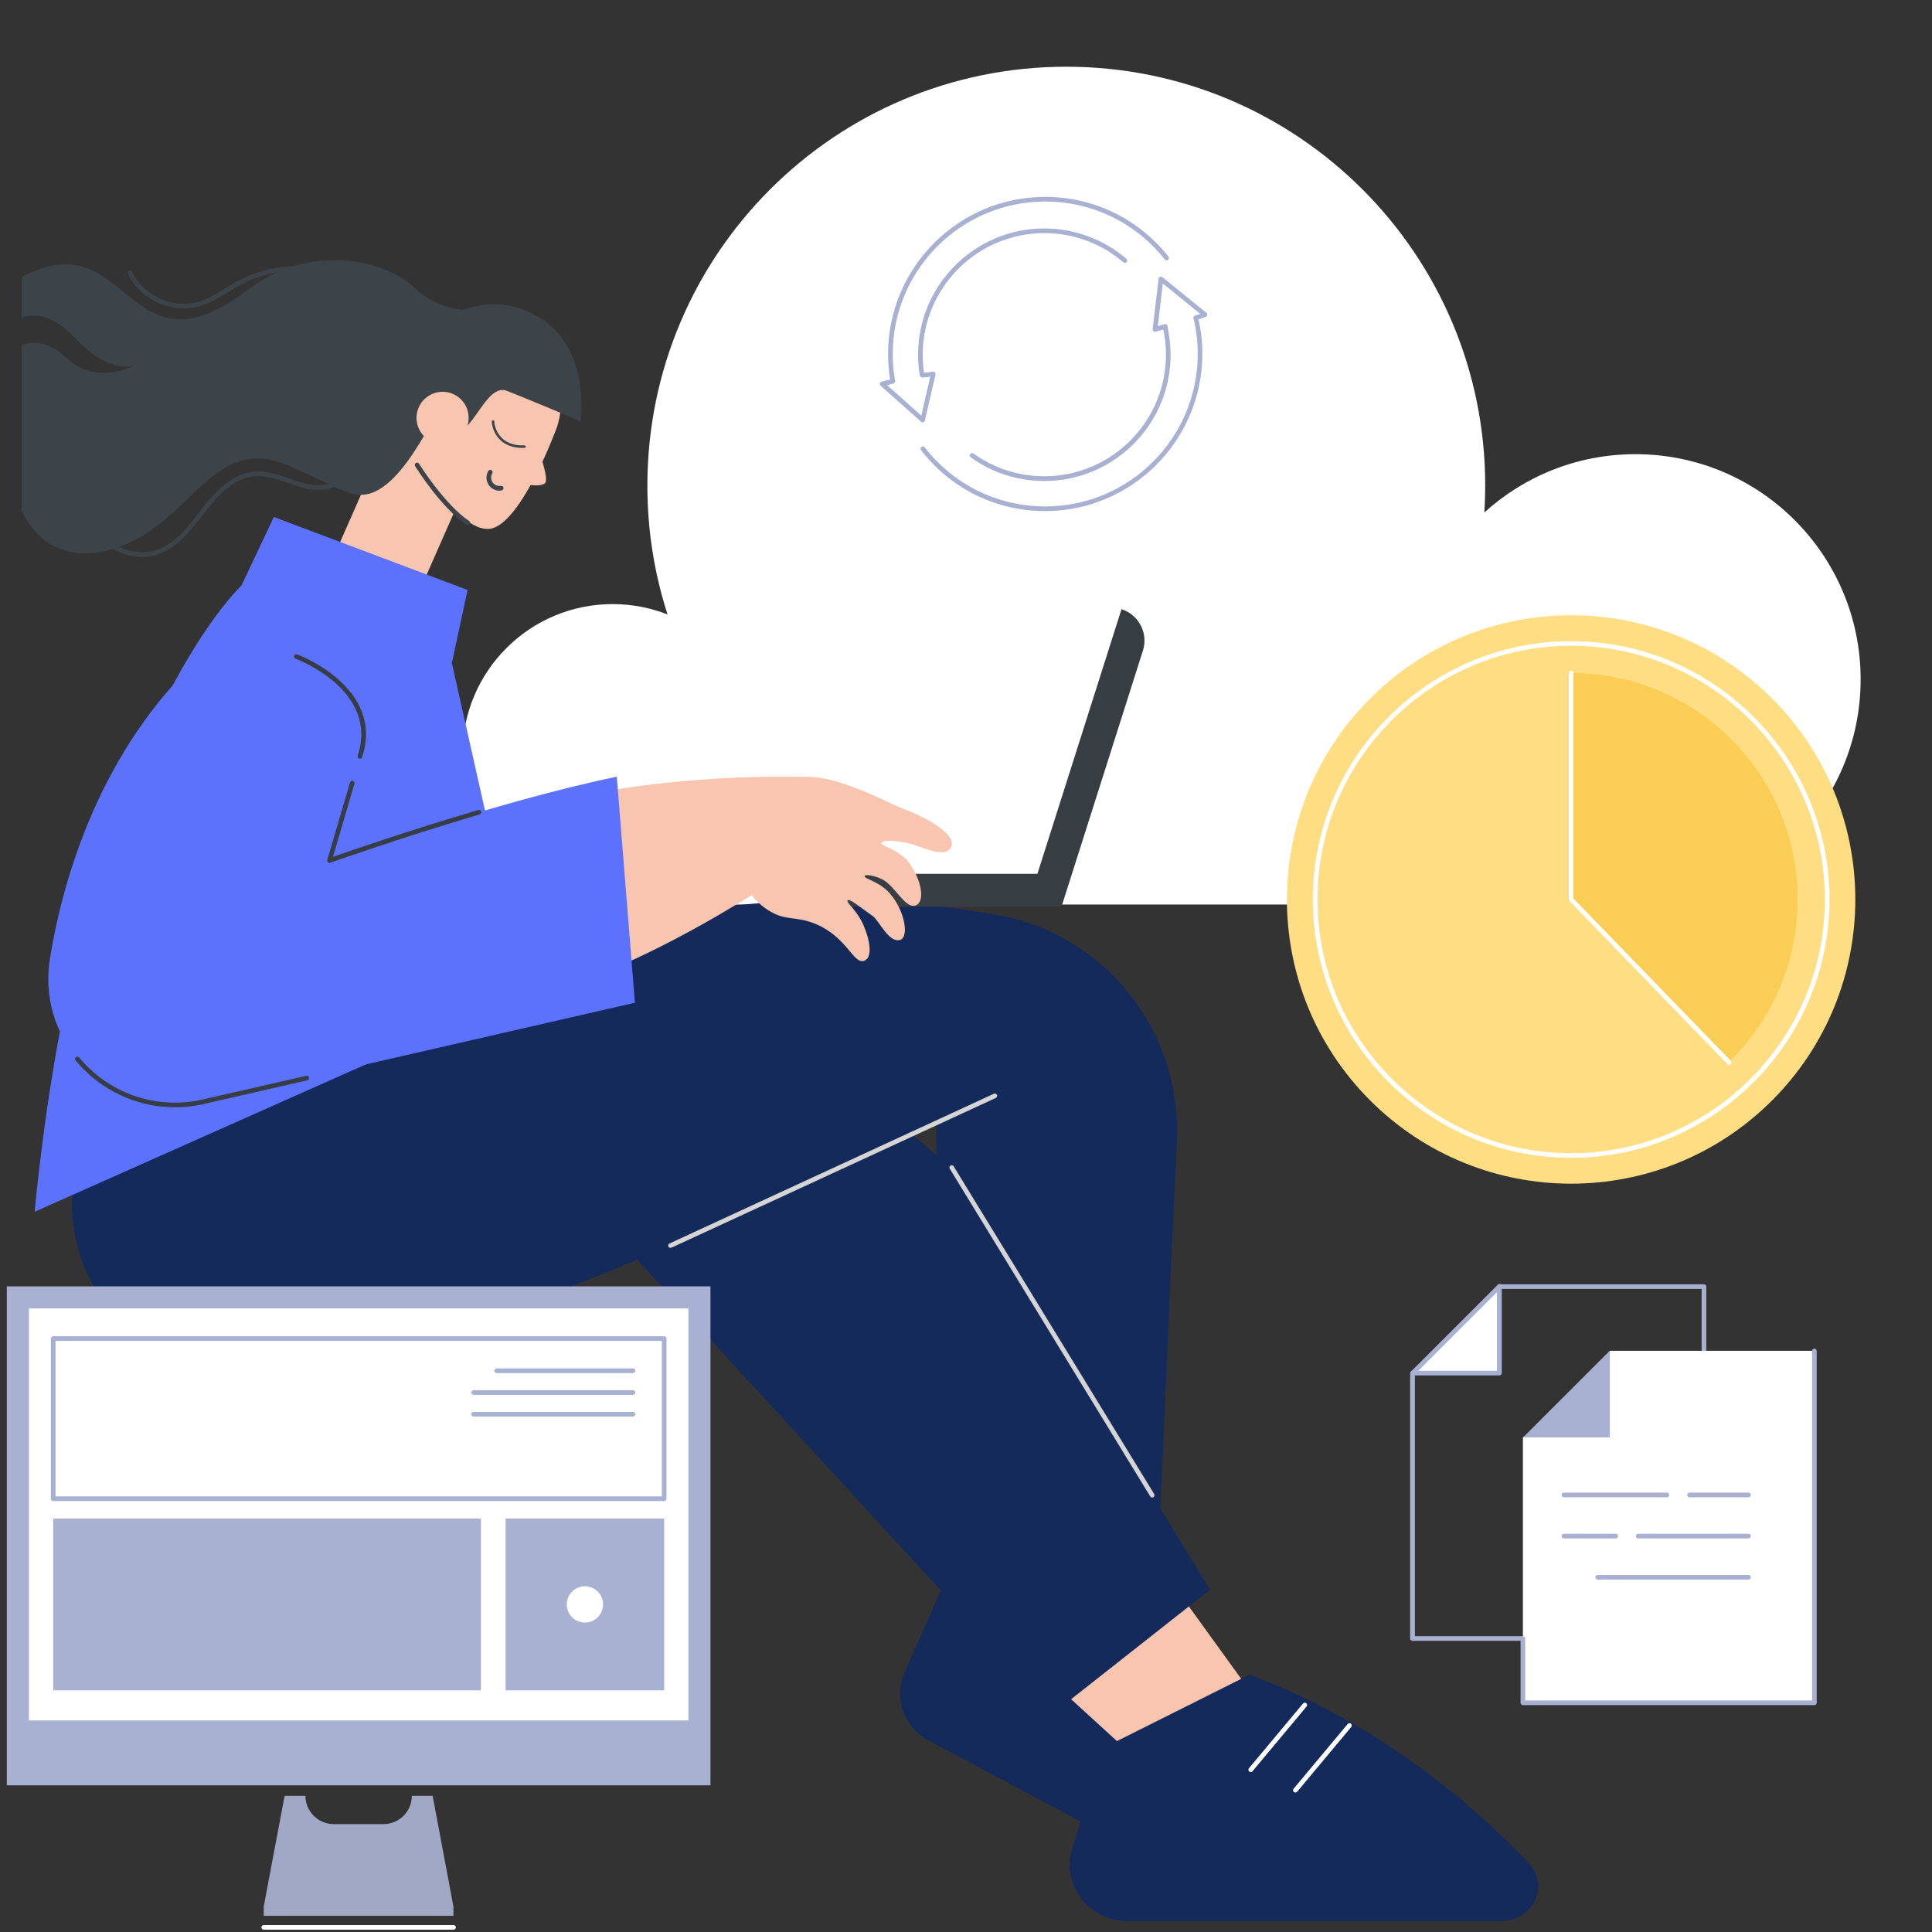 <svg width="770" height="770" viewBox="0 0 770 770" fill="none" xmlns="http://www.w3.org/2000/svg">
<rect x="0" y="0" width="770" height="770" fill="#333333" stroke="none"/>
<g clip-path="url(#clip0_210_725)">
<path d="M651.807 181.013C628.623 181.013 607.5 189.807 591.595 204.239C591.806 200.705 591.932 197.128 591.932 193.552C591.932 101.362 517.204 26.592 424.973 26.592C332.783 26.592 258.013 101.32 258.013 193.552C258.013 211.476 260.832 228.728 266.05 244.885C259.275 242.234 251.87 240.762 244.17 240.762C211.098 240.762 184.295 267.564 184.295 300.637C184.295 333.709 211.098 360.511 244.17 360.511C274.675 360.511 377.132 360.511 424.973 360.511C482.659 360.511 607.711 360.511 651.807 360.511C701.373 360.511 741.556 320.328 741.556 270.762C741.556 221.196 701.373 181.013 651.807 181.013Z" fill="white"/>
<path d="M416.557 203.692C397.075 203.692 379.024 194.856 367.075 179.414C366.78 178.993 366.822 178.446 367.243 178.11C367.664 177.815 368.211 177.857 368.547 178.278C380.16 193.257 397.664 201.841 416.599 201.841C450.092 201.841 477.357 174.575 477.357 141.083C477.357 136.286 476.81 131.531 475.674 126.903C475.548 126.398 475.842 125.893 476.347 125.767C476.852 125.64 477.357 125.935 477.483 126.44C478.619 131.195 479.209 136.118 479.209 141.04C479.166 175.585 451.059 203.692 416.557 203.692Z" fill="#A8B1D1"/>
<path d="M355.799 152.738C355.336 152.738 354.957 152.401 354.873 151.98C354.242 148.404 353.947 144.743 353.947 141.082C353.947 106.58 382.012 78.473 416.557 78.473C435.828 78.473 453.711 87.14 465.702 102.288C466.039 102.709 465.955 103.256 465.534 103.592C465.113 103.929 464.566 103.845 464.23 103.424C452.617 88.739 435.239 80.324 416.557 80.324C383.064 80.324 355.799 107.59 355.799 141.082C355.799 144.617 356.093 148.193 356.724 151.644C356.808 152.149 356.472 152.611 355.967 152.738C355.883 152.696 355.841 152.738 355.799 152.738Z" fill="#A8B1D1"/>
<path d="M416.22 191.701C405.617 191.701 395.476 188.461 386.893 182.275C386.472 181.981 386.388 181.392 386.682 180.971C386.977 180.55 387.566 180.466 387.987 180.761C396.234 186.693 405.995 189.807 416.22 189.807C442.938 189.807 464.692 168.054 464.692 141.335C464.692 137.632 464.271 133.93 463.43 130.353C463.304 129.848 463.64 129.343 464.145 129.259C464.65 129.133 465.155 129.469 465.239 129.974C466.081 133.677 466.543 137.506 466.543 141.377C466.585 169.105 443.99 191.701 416.22 191.701Z" fill="#A8B1D1"/>
<path d="M367.495 150.381C367.033 150.381 366.654 150.045 366.57 149.624C366.107 146.931 365.896 144.154 365.896 141.377C365.896 113.606 388.492 91.053 416.22 91.053C428.212 91.053 439.867 95.345 448.956 103.172C449.334 103.508 449.376 104.097 449.04 104.476C448.703 104.855 448.114 104.897 447.735 104.56C438.983 97.028 427.791 92.905 416.22 92.905C389.501 92.905 367.748 114.658 367.748 141.377C367.748 144.028 367.958 146.721 368.379 149.287C368.463 149.792 368.127 150.255 367.622 150.339C367.58 150.381 367.537 150.381 367.495 150.381Z" fill="#A8B1D1"/>
<path d="M367.748 168.348C367.537 168.348 367.285 168.264 367.117 168.096L350.959 153.705C350.707 153.495 350.58 153.116 350.665 152.78C350.749 152.443 351.001 152.191 351.338 152.107L355.588 151.055C356.092 150.928 356.597 151.223 356.724 151.728C356.85 152.233 356.555 152.738 356.05 152.864L353.526 153.495L367.201 165.655L370.735 150.171L367.874 150.466C367.369 150.508 366.906 150.171 366.864 149.624C366.822 149.119 367.159 148.656 367.706 148.614L371.829 148.151C372.124 148.109 372.418 148.236 372.629 148.446C372.839 148.656 372.923 148.993 372.839 149.287L368.631 167.549C368.547 167.885 368.337 168.138 368 168.222C367.916 168.348 367.832 168.348 367.748 168.348Z" fill="#A8B1D1"/>
<path d="M460.316 132.204C460.106 132.204 459.896 132.12 459.727 131.994C459.475 131.784 459.349 131.489 459.391 131.195L461.747 111.082C461.789 110.745 462 110.451 462.336 110.325C462.631 110.198 463.009 110.241 463.262 110.451L480.808 124.673C481.06 124.883 481.186 125.22 481.144 125.556C481.102 125.893 480.85 126.145 480.555 126.272L476.895 127.576C476.432 127.744 475.885 127.492 475.716 127.029C475.548 126.566 475.801 126.019 476.263 125.851L478.367 125.094L463.43 112.975L461.452 130.016L464.145 129.217C464.65 129.049 465.155 129.343 465.281 129.848C465.45 130.353 465.155 130.858 464.65 130.984L460.611 132.204C460.485 132.162 460.401 132.204 460.316 132.204Z" fill="#A8B1D1"/>
<path d="M389.294 601.61L360.522 666.479C356.059 676.541 360.124 688.343 369.837 693.523L497.936 761.837C497.936 761.837 512.158 629.086 389.294 601.61Z" fill="#142A5B"/>
<path d="M373.432 466.628L377.092 607.332C377.555 607.29 461.245 653.616 460.656 649.619C460.278 646.968 465.453 532.268 469.029 454.763C469.534 444.202 468.104 433.935 465.074 424.341L407.303 434.103L373.432 466.628Z" fill="#142A5B"/>
<path d="M415.256 666.618L469.198 715.847L510.727 691.317L466.379 629.927L415.256 666.618Z" fill="#F8C5B0"/>
<path d="M427.288 736.93C422.9 751.57 434.218 765.666 449.501 765.666H598.074C611.065 765.666 617.94 751.533 608.965 742.14C587.549 719.725 549.598 686.637 497.979 667.459L441.512 695.735C441.512 695.735 434.165 713.984 427.288 736.93Z" fill="#142A5B"/>
<path d="M498.483 706.254C498.272 706.254 498.062 706.17 497.894 706.044C497.515 705.707 497.431 705.118 497.768 704.739L519.311 678.946C519.647 678.568 520.236 678.484 520.615 678.82C520.994 679.157 521.078 679.746 520.741 680.125L499.198 705.917C499.03 706.17 498.735 706.254 498.483 706.254Z" fill="white"/>
<path d="M516.282 714.417C516.071 714.417 515.861 714.333 515.693 714.206C515.314 713.87 515.23 713.281 515.566 712.902L537.11 687.109C537.446 686.731 538.035 686.646 538.414 686.983C538.793 687.32 538.877 687.909 538.54 688.287L516.997 714.08C516.787 714.291 516.534 714.417 516.282 714.417Z" fill="white"/>
<path d="M241.648 488.676L419.842 682.775L482.284 633.588L383.025 471.762C383.025 471.762 350.795 425.015 307.835 446.726C264.833 468.396 241.648 488.676 241.648 488.676Z" fill="#142A5B"/>
<mask id="mask0_210_725" style="mask-type:luminance" maskUnits="userSpaceOnUse" x="15" y="353" width="453" height="180">
<path d="M467.262 353.863H15.949V532.394H467.262V353.863Z" fill="white"/>
</mask>
<g mask="url(#mask0_210_725)">
<path d="M396.827 364.509C271.186 342.923 148.87 384.621 29.078 473.781C29.078 473.781 20.621 529.911 86.681 545.353C152.699 560.796 372.969 446.684 372.969 446.684L373.474 466.628L465.117 424.341C455.523 393.962 429.773 370.147 396.827 364.509Z" fill="#142A5B"/>
</g>
<path d="M267.23 497.344C266.893 497.344 266.557 497.134 266.388 496.797C266.178 496.334 266.388 495.787 266.851 495.577L396.11 435.912C396.573 435.702 397.12 435.912 397.33 436.375C397.541 436.838 397.33 437.385 396.868 437.595L267.609 497.26C267.482 497.302 267.356 497.344 267.23 497.344Z" fill="#D5D5D5"/>
<path d="M459.225 596.855C458.93 596.855 458.594 596.687 458.425 596.392L378.522 465.787C378.27 465.366 378.396 464.777 378.817 464.524C379.237 464.272 379.826 464.398 380.079 464.819L459.982 595.424C460.235 595.845 460.108 596.434 459.688 596.687C459.519 596.813 459.351 596.855 459.225 596.855Z" fill="#D5D5D5"/>
<path d="M193.048 123.705C193.048 123.705 176.975 125.977 165.278 114.743C153.581 103.466 123.412 96.65 98.839 115.458C49.946 152.822 52.008 87.351 8.627 110.451V126.608C13.297 124.883 20.619 124.967 29.791 134.561C43.298 148.74 51.924 146.426 54.364 145.29C54.827 145.038 55.079 144.911 55.079 144.911C55.079 144.911 54.827 145.08 54.364 145.29C51.124 146.973 37.323 153.116 26.678 142.766C19.861 136.16 13.424 135.991 8.627 137.422V203.356C8.627 203.356 18.01 228.602 47.632 217.914C77.254 207.227 84.87 172.387 115.459 185.768C146.007 199.148 139.527 201.925 168.097 188.25C196.709 174.491 193.048 123.705 193.048 123.705Z" fill="#3C4449"/>
<path d="M195.742 210.677C184.044 213.075 166.456 184.842 166.456 184.842L165.32 148.404C172.095 133.046 190.019 126.061 205.377 132.835C220.735 139.61 227.72 157.534 220.945 172.892C220.945 172.892 207.649 208.194 195.742 210.677Z" fill="#F8C5B0"/>
<path d="M134.52 218.419L167.423 261.127L170.074 228.98L199.149 162.92L165.446 148.109L134.52 218.419Z" fill="#F8C5B0"/>
<path d="M214.507 178.783C214.507 178.783 218.714 190.396 217.368 192.374C215.727 194.73 206.344 192.5 206.344 192.5C206.344 192.5 214.717 178.909 214.507 178.783Z" fill="#F8C5B0"/>
<path d="M199.064 195.571C197.339 195.571 195.698 194.688 194.73 193.215C193.636 191.574 193.594 189.428 194.604 187.703C194.856 187.282 195.446 187.114 195.866 187.367C196.287 187.619 196.455 188.208 196.203 188.629C195.572 189.723 195.572 191.111 196.287 192.163C197.002 193.257 198.307 193.846 199.611 193.636C200.116 193.552 200.579 193.888 200.663 194.393C200.747 194.898 200.411 195.361 199.906 195.445C199.611 195.529 199.359 195.571 199.064 195.571Z" fill="#3C4449"/>
<path d="M186.484 209.372C186.316 209.372 186.148 209.33 185.979 209.204C175.881 202.43 165.867 186.483 165.446 185.768C165.193 185.347 165.32 184.758 165.74 184.505C166.161 184.253 166.75 184.379 167.003 184.8C167.087 184.968 177.227 201.125 186.989 207.647C187.41 207.942 187.536 208.489 187.242 208.952C187.115 209.246 186.821 209.372 186.484 209.372Z" fill="#3C4449"/>
<path d="M152.192 161.49C148.279 152.696 159.471 135.402 172.01 128.838C188.168 120.423 200.538 118.235 214.55 126.314C235.672 138.516 231.338 167.843 231.338 167.843C231.338 167.843 209.458 158.67 202.011 155.767C191.534 151.686 185.896 186.062 173.862 166.455C172.557 164.309 155.895 206.469 137.718 195.319C112.767 180.172 156.358 170.831 152.192 161.49Z" fill="#3C4449"/>
<path d="M178.807 176.65C184.39 175.317 187.835 169.711 186.503 164.127C185.17 158.544 179.563 155.099 173.98 156.431C168.397 157.764 164.952 163.371 166.284 168.954C167.617 174.537 173.224 177.983 178.807 176.65Z" fill="#F8C5B0"/>
<path d="M56.72 221.996C53.438 221.996 50.03 221.238 46.832 219.681C41.194 216.988 36.986 212.318 35.303 206.89C35.135 206.385 35.43 205.88 35.935 205.712C36.44 205.544 36.944 205.838 37.113 206.343C38.627 211.308 42.498 215.558 47.674 217.998C52.849 220.481 58.572 220.775 63.368 218.882C70.143 216.189 74.855 210.046 79.442 204.113C79.947 203.482 80.451 202.809 80.914 202.178C85.795 195.908 92.57 188.671 101.532 187.956C106.286 187.577 110.789 189.176 115.207 190.691C118.825 191.953 122.528 193.257 126.273 193.384C131.238 193.594 136.329 191.406 140.2 187.409C144.071 183.411 146.049 178.236 145.67 173.271C145.628 172.766 146.007 172.303 146.512 172.261C147.017 172.219 147.479 172.598 147.521 173.103C147.942 178.615 145.796 184.295 141.547 188.671C137.339 193.047 131.743 195.445 126.189 195.235C122.149 195.067 118.32 193.72 114.576 192.416C110.2 190.901 106.034 189.428 101.658 189.765C93.411 190.396 87.015 197.297 82.345 203.272C81.84 203.903 81.377 204.534 80.872 205.165C76.118 211.308 71.237 217.62 64 220.523C61.727 221.533 59.245 221.996 56.72 221.996Z" fill="#3C4449"/>
<path d="M73.34 122.906C64.126 122.906 54.911 117.478 50.998 109.062C50.787 108.6 50.998 108.053 51.461 107.842C51.923 107.632 52.47 107.842 52.681 108.305C57.057 117.772 68.796 123.158 78.852 120.339C82.808 119.245 86.426 117.015 89.918 114.869C91.559 113.859 93.243 112.849 94.968 111.924C112.303 102.625 135.319 104.476 150.887 116.468C151.308 116.762 151.35 117.351 151.056 117.772C150.761 118.193 150.172 118.235 149.751 117.94C134.73 106.369 112.556 104.56 95.809 113.565C94.126 114.448 92.485 115.5 90.844 116.468C87.226 118.656 83.523 120.97 79.315 122.148C77.422 122.611 75.402 122.906 73.34 122.906Z" fill="#3C4449"/>
<path d="M422.406 361.395H315.616C308.379 361.395 302.488 355.504 302.488 348.267H422.406V361.395Z" fill="#363E44"/>
<path d="M423.163 361.058L455.52 259.275C457.708 252.375 453.879 245.011 446.978 242.781L410.666 357.061L423.163 361.058Z" fill="#363E44"/>
<path d="M411.045 343.723C410.961 343.723 410.877 343.723 410.75 343.681C410.245 343.512 409.993 343.008 410.161 342.503L441.929 242.487C442.097 241.982 442.602 241.729 443.107 241.898C443.612 242.066 443.865 242.571 443.696 243.076L411.929 343.092C411.802 343.47 411.424 343.723 411.045 343.723Z" fill="white"/>
<path d="M13.803 482.954L209.627 395.814L180.089 264.24L186.358 235.123L109.148 206.049L96.231 233.356C96.231 233.356 32.401 292.6 13.803 482.954Z" fill="#5C71FC"/>
<path d="M359.796 322.264C352.727 319.613 325.125 303.792 312.712 311.871C300.216 319.992 295.293 335.686 295.629 350.539C295.671 350.581 295.714 350.623 295.756 350.665C297.565 354.368 300.889 359.628 306.738 363.12C313.428 367.117 317.046 365.014 324.788 368.127C337.832 373.387 340.188 384.916 344.691 382.812C347.804 381.339 346.71 374.565 344.101 368.632C341.409 362.531 337.117 359.712 337.79 358.87C338.505 357.903 342.503 361.353 347.888 365.14C350.371 366.907 354.242 375.953 358.744 374.607C362.363 373.513 360.722 363.12 354.705 356.135C350.455 351.212 344.186 350.245 344.606 349.151C344.901 348.309 348.646 348.982 351.675 350.497C356.682 353.022 360.722 362.236 364.845 360.89C368.885 359.586 367.328 350.539 362.194 343.765C357.861 338.085 350.834 337.327 351.339 335.939C351.675 334.971 354.915 334.634 361.563 335.981C367.117 337.117 377.132 342.839 379.193 337.285C380.834 332.573 370.441 326.261 359.796 322.264Z" fill="#F8C5B0"/>
<path d="M177.9 331.563C162.205 337.243 151.812 352.475 152.864 369.053C153.579 379.909 159.218 390.975 176.427 397.244C218.293 412.476 309.136 350.581 309.136 350.581L319.697 309.641C271.941 308.673 221.07 315.91 177.9 331.563Z" fill="#F8C5B0"/>
<path d="M107.969 257.971L150.467 277.494L131.322 342.965C131.322 342.965 196.162 319.823 245.812 309.557L253.049 399.643L82.766 438.647C47.463 447.862 14.139 417.988 19.903 382.097C25.331 348.099 40.984 298.364 79.147 262.599C86.889 255.362 98.292 253.511 107.969 257.971Z" fill="#5C71FC"/>
<path d="M69.681 441.298C54.617 441.298 40.185 434.692 30.129 422.658C29.792 422.28 29.834 421.691 30.255 421.354C30.634 421.017 31.223 421.06 31.559 421.48C44.098 436.502 63.622 442.729 82.514 437.806L122.066 428.76C122.571 428.633 123.076 428.97 123.16 429.475C123.286 429.98 122.949 430.485 122.445 430.569L82.893 439.615C78.517 440.751 74.057 441.298 69.681 441.298Z" fill="#363E44"/>
<path d="M131.321 343.891C131.069 343.891 130.859 343.807 130.69 343.639C130.438 343.386 130.354 343.05 130.438 342.713L139.484 311.871C139.61 311.366 140.157 311.114 140.62 311.24C141.125 311.366 141.378 311.913 141.251 312.376L132.71 341.493C139.148 339.221 163.089 330.974 190.649 322.811C191.154 322.685 191.659 322.937 191.785 323.442C191.912 323.947 191.659 324.452 191.154 324.578C159.05 334.087 131.868 343.765 131.616 343.849C131.532 343.891 131.406 343.891 131.321 343.891Z" fill="#363E44"/>
<path d="M143.44 302.404C143.356 302.404 143.229 302.404 143.145 302.362C142.64 302.193 142.388 301.688 142.556 301.184C151.182 274.97 118.11 262.641 117.773 262.515C117.31 262.347 117.058 261.8 117.226 261.337C117.394 260.874 117.941 260.622 118.404 260.79C118.741 260.916 153.496 273.834 144.323 301.773C144.197 302.151 143.818 302.404 143.44 302.404Z" fill="#363E44"/>
<path d="M2.716 711.532H283.156V512.678H2.716V711.532Z" fill="#A8B1D1"/>
<path d="M274.379 685.695L274.379 521.471H11.527L11.527 685.695H274.379Z" fill="white"/>
<path d="M113.439 715.721H121.728C121.728 721.949 126.777 726.998 133.004 726.998H152.864C159.092 726.998 164.141 721.949 164.141 715.721H172.43L180.719 759.86V763.562H105.107V759.86L113.439 715.721Z" fill="#A8B1D1" fill-opacity="0.933"/>
<path d="M180.761 769.074H105.107C104.602 769.074 104.182 768.653 104.182 768.149C104.182 767.644 104.602 767.223 105.107 767.223H180.761C181.266 767.223 181.687 767.644 181.687 768.149C181.687 768.653 181.266 769.074 180.761 769.074Z" fill="white"/>
<path d="M191.659 605.228H21.207V673.687H191.659V605.228Z" fill="#A8B1D1"/>
<path d="M264.703 605.228H201.504V673.687H264.703V605.228Z" fill="#A8B1D1"/>
<path d="M264.704 598.244H21.207C20.702 598.244 20.281 597.823 20.281 597.318V533.488C20.281 532.983 20.702 532.562 21.207 532.562H264.704C265.209 532.562 265.629 532.983 265.629 533.488V597.318C265.629 597.823 265.209 598.244 264.704 598.244ZM22.133 596.392H263.778V534.414H22.133V596.392Z" fill="#A8B1D1"/>
<path d="M252.29 547.247H197.928C197.423 547.247 197.002 546.826 197.002 546.321C197.002 545.816 197.423 545.396 197.928 545.396H252.29C252.795 545.396 253.216 545.816 253.216 546.321C253.216 546.826 252.795 547.247 252.29 547.247Z" fill="#A8B1D1"/>
<path d="M252.291 555.915H188.756C188.251 555.915 187.83 555.494 187.83 554.989C187.83 554.484 188.251 554.063 188.756 554.063H252.291C252.796 554.063 253.217 554.484 253.217 554.989C253.217 555.494 252.796 555.915 252.291 555.915Z" fill="#A8B1D1"/>
<path d="M252.291 564.583H188.756C188.251 564.583 187.83 564.162 187.83 563.657C187.83 563.152 188.251 562.731 188.756 562.731H252.291C252.796 562.731 253.217 563.152 253.217 563.657C253.217 564.162 252.796 564.583 252.291 564.583Z" fill="#A8B1D1"/>
<path d="M239.803 642.211C241.332 638.518 239.579 634.285 235.886 632.755C232.193 631.225 227.959 632.979 226.43 636.672C224.9 640.365 226.654 644.598 230.347 646.128C234.039 647.657 238.273 645.904 239.803 642.211Z" fill="white"/>
<path d="M706.264 438.579C750.498 394.345 750.498 322.627 706.264 278.393C662.03 234.159 590.312 234.159 546.078 278.393C501.843 322.627 501.843 394.345 546.078 438.579C590.312 482.814 662.03 482.814 706.264 438.579Z" fill="#FFDD82"/>
<path d="M716.438 358.492C716.438 383.696 706.129 406.459 689.467 422.827L626.184 359.544V268.238C676.002 268.238 716.438 308.631 716.438 358.492Z" fill="#FACD54"/>
<path d="M626.184 461.453C569.423 461.453 523.223 415.253 523.223 358.492C523.223 301.731 569.423 255.531 626.184 255.531C682.945 255.531 729.145 301.731 729.145 358.492C729.145 415.253 682.945 461.453 626.184 461.453ZM626.184 257.382C570.432 257.382 525.074 302.74 525.074 358.492C525.074 414.243 570.432 459.602 626.184 459.602C681.935 459.602 727.294 414.243 727.294 358.492C727.294 302.74 681.935 257.382 626.184 257.382Z" fill="white"/>
<path d="M689.172 424.426C688.92 424.426 688.709 424.342 688.499 424.131L625.51 359.123C625.342 358.955 625.258 358.702 625.258 358.492V268.238C625.258 267.733 625.679 267.312 626.183 267.312C626.688 267.312 627.109 267.733 627.109 268.238V358.113L689.845 422.827C690.182 423.205 690.182 423.795 689.845 424.131C689.635 424.342 689.424 424.426 689.172 424.426Z" fill="white"/>
<path d="M679.115 653.953H562.941C562.436 653.953 562.016 653.532 562.016 653.027V547.247C562.016 546.952 562.184 546.658 562.436 546.49L582.97 532.815L596.771 512.281C596.939 512.029 597.234 511.861 597.528 511.861H679.115C679.619 511.861 680.04 512.281 680.04 512.786V653.027C680.04 653.532 679.619 653.953 679.115 653.953ZM563.867 652.102H678.189V513.712H598.075L584.442 533.993C584.358 534.077 584.274 534.161 584.19 534.245L563.909 547.752V652.102H563.867Z" fill="#A8B1D1"/>
<path d="M597.57 547.247H563.025L597.57 512.744V547.247Z" fill="white"/>
<path d="M597.571 548.173H563.026C562.647 548.173 562.311 547.962 562.184 547.584C562.058 547.247 562.1 546.826 562.395 546.574L596.939 512.029C597.192 511.776 597.613 511.692 597.949 511.818C598.286 511.945 598.538 512.281 598.538 512.66V547.205C598.496 547.752 598.076 548.173 597.571 548.173ZM565.256 546.321H596.603V514.974L565.256 546.321Z" fill="#A8B1D1"/>
<path d="M723.126 678.652H606.953V572.872L627.655 559.07L641.582 538.369H723.126V678.652Z" fill="white"/>
<path d="M664.346 596.729H623.279C622.774 596.729 622.354 596.308 622.354 595.803C622.354 595.298 622.774 594.878 623.279 594.878H664.346C664.851 594.878 665.272 595.298 665.272 595.803C665.272 596.308 664.893 596.729 664.346 596.729Z" fill="#A8B1D1"/>
<path d="M696.87 596.729H673.35C672.845 596.729 672.424 596.308 672.424 595.803C672.424 595.298 672.845 594.878 673.35 594.878H696.87C697.375 594.878 697.796 595.298 697.796 595.803C697.796 596.308 697.375 596.729 696.87 596.729Z" fill="#A8B1D1"/>
<path d="M643.939 613.139H623.279C622.774 613.139 622.354 612.718 622.354 612.213C622.354 611.708 622.774 611.287 623.279 611.287H643.939C644.444 611.287 644.864 611.708 644.864 612.213C644.864 612.718 644.444 613.139 643.939 613.139Z" fill="#A8B1D1"/>
<path d="M696.87 613.139H652.9C652.395 613.139 651.975 612.718 651.975 612.213C651.975 611.708 652.395 611.287 652.9 611.287H696.87C697.375 611.287 697.796 611.708 697.796 612.213C697.796 612.718 697.375 613.139 696.87 613.139Z" fill="#A8B1D1"/>
<path d="M696.871 629.549H636.744C636.239 629.549 635.818 629.128 635.818 628.623C635.818 628.118 636.239 627.697 636.744 627.697H696.871C697.376 627.697 697.797 628.118 697.797 628.623C697.797 629.128 697.376 629.549 696.871 629.549Z" fill="#A8B1D1"/>
<path d="M641.582 572.872H607.037L641.582 538.327V572.872Z" fill="#A8B1D1"/>
<path d="M723.126 679.578H606.953C606.448 679.578 606.027 679.157 606.027 678.652V653.027C606.027 652.522 606.448 652.102 606.953 652.102C607.458 652.102 607.879 652.522 607.879 653.027V677.726H722.201V538.411C722.201 537.906 722.621 537.485 723.126 537.485C723.631 537.485 724.052 537.906 724.052 538.411V678.652C724.052 679.157 723.631 679.578 723.126 679.578Z" fill="#A8B1D1"/>
<path d="M196.5 168C196.667 171.5 199.4 178.4 209 178" stroke="#3C4449" stroke-linecap="round"/>
</g>
<defs>
<clipPath id="clip0_210_725">
<rect width="770" height="770" fill="white"/>
</clipPath>
</defs>
</svg>